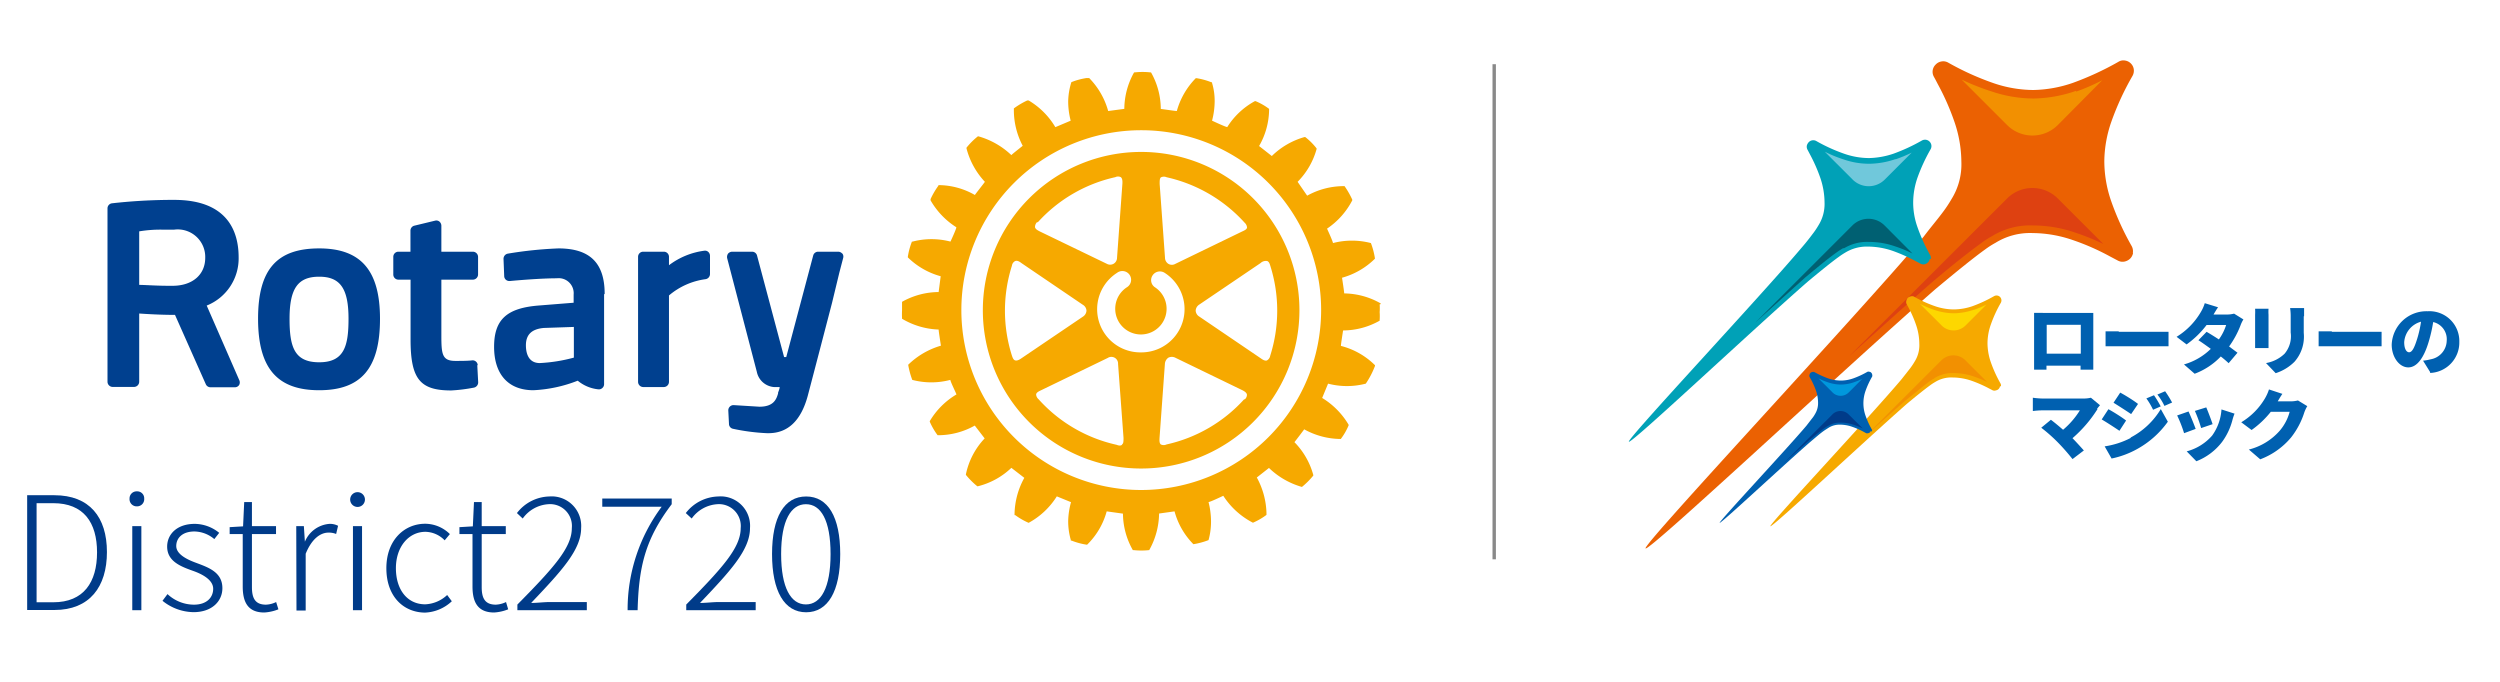 <svg id="レイヤー_1" data-name="レイヤー 1" xmlns="http://www.w3.org/2000/svg" viewBox="0 0 220 60"><defs><style>.cls-1{fill:#eb6102;}.cls-2{fill:#f29001;}.cls-3{fill:#de4111;}.cls-4{fill:#f6a900;}.cls-5{fill:#fdd700;}.cls-6{fill:#00a1b7;}.cls-7{fill:#70c8db;}.cls-8{fill:#006072;}.cls-9{fill:#0060b0;}.cls-10{fill:#0098dd;}.cls-11{fill:#003b89;}.cls-12{fill:none;stroke:#898989;stroke-miterlimit:10;stroke-width:0.3px;}.cls-13{fill:#00408f;}</style></defs><path class="cls-1" d="M187.69,22.26a.94.94,0,0,0-.1-.6,24.11,24.11,0,0,1-1.82-4,10.79,10.79,0,0,1-.59-3.49,10.83,10.83,0,0,1,.63-3.49,24.3,24.3,0,0,1,1.85-4,.94.94,0,0,0,.11-.6.9.9,0,0,0-.26-.5.89.89,0,0,0-.49-.25.82.82,0,0,0-.6.11,26,26,0,0,1-4,1.85,11.16,11.16,0,0,1-3.49.63,11,11,0,0,1-3.49-.6,24.06,24.06,0,0,1-4-1.81.87.87,0,0,0-.6-.1.9.9,0,0,0-.49.26.89.89,0,0,0-.16,1.1c.12.21.23.43.34.64A21.58,21.58,0,0,1,172,10.75a11,11,0,0,1,.6,3.48,5.79,5.79,0,0,1-.86,3.28,11.65,11.65,0,0,1-.89,1.32c-.42.56-1,1.24-1.57,2-5.85,6.94-24.77,27.13-24.47,27.43s17.34-15.68,25.5-22.81c1.8-1.5,3.35-2.76,4.37-3.49a7.57,7.57,0,0,1,.92-.59,5.77,5.77,0,0,1,3.28-.86,11,11,0,0,1,3.48.6,20.77,20.77,0,0,1,3.29,1.44l.7.37a.87.87,0,0,0,.6.1,1,1,0,0,0,.5-.26.93.93,0,0,0,.26-.5"/><path class="cls-2" d="M182.68,8a11.92,11.92,0,0,1-3.73.67,11.7,11.7,0,0,1-3.71-.63A20.47,20.47,0,0,1,172.62,7l4,4a3.16,3.16,0,0,0,4.47,0L185,7.06a18.7,18.7,0,0,1-2.29,1"/><path class="cls-3" d="M175.3,20.78a6.38,6.38,0,0,1,3.61-.94,11.43,11.43,0,0,1,3.71.63,20.35,20.35,0,0,1,2.47,1l-4-4a3.16,3.16,0,0,0-4.47,0l-13.9,13.89c2.67-2.41,5.2-4.68,7.17-6.41h0c2-1.7,3.48-2.85,4.41-3.52a7.53,7.53,0,0,1,1-.65"/><path class="cls-4" d="M176.08,34a.37.37,0,0,0-.05-.28,11.44,11.44,0,0,1-.85-1.88,5.2,5.2,0,0,1-.28-1.65,5,5,0,0,1,.3-1.65,11.3,11.3,0,0,1,.87-1.89.44.44,0,0,0,.05-.29.43.43,0,0,0-.35-.35.44.44,0,0,0-.29.05,12.3,12.3,0,0,1-1.89.88,5.22,5.22,0,0,1-1.65.29,5.14,5.14,0,0,1-1.64-.28,10.83,10.83,0,0,1-1.89-.86.41.41,0,0,0-.28,0,.42.42,0,0,0-.24.12.4.4,0,0,0-.12.23.39.39,0,0,0,0,.29l.16.3a10.28,10.28,0,0,1,.69,1.58,5.18,5.18,0,0,1,.28,1.64,2.68,2.68,0,0,1-.4,1.55,6.05,6.05,0,0,1-.42.63l-.74.94c-2.76,3.28-11.69,12.8-11.55,12.94s8.18-7.4,12-10.76c.85-.71,1.59-1.3,2.07-1.65a4.21,4.21,0,0,1,.43-.28,2.68,2.68,0,0,1,1.55-.4,5.14,5.14,0,0,1,1.64.28,11,11,0,0,1,1.55.68l.33.17a.39.39,0,0,0,.29,0,.4.4,0,0,0,.23-.12.42.42,0,0,0,.12-.24"/><path class="cls-5" d="M173.72,27.25a5.71,5.71,0,0,1-1.76.32,5.65,5.65,0,0,1-1.75-.3,10.06,10.06,0,0,1-1.24-.52l1.89,1.89a1.49,1.49,0,0,0,2.11,0l1.83-1.83a10,10,0,0,1-1.08.45"/><path class="cls-2" d="M170.24,33.27a3,3,0,0,1,1.7-.44,5.6,5.6,0,0,1,1.75.3,11.21,11.21,0,0,1,1.17.48l-1.9-1.9a1.5,1.5,0,0,0-2.12,0l-6.55,6.55c1.26-1.13,2.45-2.21,3.38-3h0c1-.8,1.64-1.34,2.08-1.66a4,4,0,0,1,.48-.31"/><path class="cls-6" d="M169.91,22.79a.55.55,0,0,0-.07-.37,15.2,15.2,0,0,1-1.12-2.48,6.44,6.44,0,0,1-.36-2.16,6.73,6.73,0,0,1,.38-2.15,15.64,15.64,0,0,1,1.15-2.49.56.56,0,0,0,.07-.37.57.57,0,0,0-.47-.47.57.57,0,0,0-.37.07,16,16,0,0,1-2.48,1.15,7.15,7.15,0,0,1-2.16.39,6.72,6.72,0,0,1-2.16-.37,14.76,14.76,0,0,1-2.47-1.12.55.55,0,0,0-.68.09.68.68,0,0,0-.17.31.55.55,0,0,0,.07.37l.21.4a14.12,14.12,0,0,1,.91,2.07,6.81,6.81,0,0,1,.37,2.16,3.54,3.54,0,0,1-.53,2,6.86,6.86,0,0,1-.55.81c-.26.35-.59.77-1,1.24-3.62,4.29-15.33,16.78-15.14,17s10.72-9.7,15.77-14.11c1.12-.93,2.08-1.71,2.71-2.16a6.41,6.41,0,0,1,.56-.37,3.63,3.63,0,0,1,2-.53,6.81,6.81,0,0,1,2.16.37,14.15,14.15,0,0,1,2,.89l.44.23a.55.55,0,0,0,.37.07.63.63,0,0,0,.31-.17.59.59,0,0,0,.16-.3"/><path class="cls-7" d="M166.81,14a7.27,7.27,0,0,1-2.31.41,6.81,6.81,0,0,1-2.29-.39,11.51,11.51,0,0,1-1.63-.67l2.48,2.48a2,2,0,0,0,2.77,0l2.4-2.4a12,12,0,0,1-1.42.59"/><path class="cls-8" d="M162.24,21.87a3.92,3.92,0,0,1,2.24-.58,6.89,6.89,0,0,1,2.29.39,11.32,11.32,0,0,1,1.53.63l-2.49-2.5a2,2,0,0,0-2.77,0l-8.59,8.59c1.64-1.49,3.21-2.9,4.43-4h0c1.26-1.05,2.15-1.77,2.73-2.18a6.46,6.46,0,0,1,.62-.4"/><path class="cls-9" d="M164.73,38a.32.32,0,0,0,0-.19,7.37,7.37,0,0,1-.57-1.25,3.26,3.26,0,0,1-.18-1.08,3.29,3.29,0,0,1,.19-1.09,7.49,7.49,0,0,1,.58-1.25.33.33,0,0,0,0-.19.28.28,0,0,0-.08-.15.22.22,0,0,0-.15-.08.26.26,0,0,0-.19,0,7.49,7.49,0,0,1-1.25.58,3.29,3.29,0,0,1-1.09.19,3.54,3.54,0,0,1-1.08-.18,8.26,8.26,0,0,1-1.25-.57.32.32,0,0,0-.19,0,.28.28,0,0,0-.15.08.3.3,0,0,0-.08.16.27.27,0,0,0,0,.19l.11.19a6.89,6.89,0,0,1,.45,1,3.28,3.28,0,0,1,.19,1.08,1.82,1.82,0,0,1-.27,1,2.49,2.49,0,0,1-.28.41l-.48.62c-1.83,2.16-7.72,8.45-7.63,8.54s5.4-4.88,7.95-7.1c.56-.47,1-.86,1.36-1.09l.28-.18a1.82,1.82,0,0,1,1-.27,3.28,3.28,0,0,1,1.08.19,6.62,6.62,0,0,1,1,.44l.22.12a.29.29,0,0,0,.18,0,.35.35,0,0,0,.16-.08.31.31,0,0,0,.08-.15"/><path class="cls-10" d="M163.17,33.63a3.56,3.56,0,0,1-1.16.21,3.45,3.45,0,0,1-1.16-.2,5.76,5.76,0,0,1-.82-.34l1.25,1.25a1,1,0,0,0,1.39,0l1.21-1.21a6.28,6.28,0,0,1-.71.29"/><path class="cls-11" d="M160.87,37.48a2,2,0,0,1,1.12-.29,3.54,3.54,0,0,1,1.16.2,7.29,7.29,0,0,1,.77.31l-1.26-1.25a1,1,0,0,0-1.39,0l-4.33,4.33,2.23-2h0c.63-.53,1.08-.89,1.37-1.1.14-.09.24-.16.32-.2"/><path class="cls-9" d="M179.77,27.54h4.44c0,.22,0,.49,0,.72v3.27c0,.28,0,1,0,1h-1.12s0-.15,0-.35h-3v.35H179s0-.64,0-1V28.26c0-.21,0-.52,0-.73h.77m.34,3.59h3V28.58h-3Z"/><path class="cls-9" d="M186.45,29.2H190c.31,0,.63,0,.83,0v1.27c-.18,0-.55,0-.83,0h-3.55c-.38,0-.88,0-1.16,0V29.16c.27,0,.83,0,1.16,0"/><path class="cls-9" d="M194.83,27.68h1.11a2.65,2.65,0,0,0,.66-.08l.82.51a2.72,2.72,0,0,0-.26.54,8.19,8.19,0,0,1-1,1.84l.74.55-.78.92c-.17-.16-.41-.37-.69-.59a6.16,6.16,0,0,1-2.3,1.52l-.94-.82a5.5,5.5,0,0,0,2.36-1.37c-.4-.29-.79-.57-1.09-.76l.72-.74c.31.18.7.42,1.08.67a4.44,4.44,0,0,0,.64-1.27h-1.72a8.13,8.13,0,0,1-1.76,1.71l-.88-.67a6.25,6.25,0,0,0,2.12-2.16,3.46,3.46,0,0,0,.36-.8l1.17.36c-.15.21-.3.47-.4.64"/><path class="cls-9" d="M199.63,27.7V30c0,.17,0,.45,0,.63h-1.18c0-.14,0-.43,0-.63V27.7a5.29,5.29,0,0,0,0-.53h1.18a3.89,3.89,0,0,0,0,.53m3.1.13v1.46a3.35,3.35,0,0,1-.82,2.55,4.14,4.14,0,0,1-1.65,1l-.85-.89a3.12,3.12,0,0,0,1.63-.82,2.38,2.38,0,0,0,.54-1.87V27.83a4.77,4.77,0,0,0-.05-.72h1.23c0,.2,0,.43,0,.72"/><path class="cls-9" d="M205.2,29.2h3.55c.31,0,.63,0,.83,0v1.27c-.18,0-.55,0-.83,0H205.2c-.38,0-.88,0-1.16,0V29.16c.27,0,.83,0,1.16,0"/><path class="cls-9" d="M213.85,32.74l-.62-1a4.39,4.39,0,0,0,.66-.12A1.7,1.7,0,0,0,215.31,30a1.55,1.55,0,0,0-1.19-1.66,13.11,13.11,0,0,1-.4,1.75c-.4,1.34-1,2.24-1.79,2.24s-1.46-.9-1.46-2a3.06,3.06,0,0,1,3.16-2.94,2.63,2.63,0,0,1,2.79,2.7,2.68,2.68,0,0,1-2.57,2.73M212,31c.27,0,.47-.41.71-1.18a9.81,9.81,0,0,0,.34-1.51,2,2,0,0,0-1.48,1.81c0,.58.2.88.43.88"/><path class="cls-9" d="M184.58,36a11.42,11.42,0,0,1-2.2,2.56c.36.37.72.77,1,1.08l-1,.76a18.16,18.16,0,0,0-1.31-1.49,14.08,14.08,0,0,0-1.44-1.27l.85-.7c.29.22.67.53,1.07.88a7.21,7.21,0,0,0,1.48-1.71h-3.31a7.77,7.77,0,0,0-.83.06V35a6.78,6.78,0,0,0,.83.07h3.55A2.87,2.87,0,0,0,184,35l.8.66a4.12,4.12,0,0,0-.26.32"/><path class="cls-9" d="M187.1,37l-.59.91c-.41-.28-1.09-.72-1.56-1l.59-.9c.48.26,1.19.71,1.56,1m.4,1.49A6.77,6.77,0,0,0,190.15,36l.62,1.11a8.15,8.15,0,0,1-2.71,2.41,7.84,7.84,0,0,1-2.24.83l-.61-1.07a7.29,7.29,0,0,0,2.29-.74m.65-3-.61.9c-.4-.27-1.08-.71-1.55-1l.59-.89c.47.25,1.19.7,1.57,1m2,.21-.68.3a6.13,6.13,0,0,0-.59-1l.67-.28a9.14,9.14,0,0,1,.6,1m1-.36-.68.3a5.3,5.3,0,0,0-.62-1l.68-.29a9.06,9.06,0,0,1,.62,1"/><path class="cls-9" d="M193.2,37.75l-1,.37a11.74,11.74,0,0,0-.61-1.56l1-.35c.18.38.49,1.15.63,1.54m3.23-.77a5.61,5.61,0,0,1-.9,1.9,5.25,5.25,0,0,1-2.27,1.71l-.85-.87a4.49,4.49,0,0,0,2.24-1.39,4.42,4.42,0,0,0,.82-2.3l1.15.37a4.71,4.71,0,0,0-.19.58m-1.75.35-1,.34a12.15,12.15,0,0,0-.55-1.51l1-.31c.13.29.46,1.16.56,1.48"/><path class="cls-9" d="M200.48,35.32h1.07a2.73,2.73,0,0,0,.67-.08l.82.5a3.13,3.13,0,0,0-.26.55,6.93,6.93,0,0,1-1.16,2.2,6.54,6.54,0,0,1-2.72,1.93l-1-.86a5.34,5.34,0,0,0,2.71-1.65,4.24,4.24,0,0,0,.88-1.67h-1.66a8.26,8.26,0,0,1-1.69,1.6l-.91-.68a6,6,0,0,0,2.08-2.09,3.94,3.94,0,0,0,.36-.8l1.18.39c-.15.21-.31.49-.41.66"/><line class="cls-12" x1="131.49" y1="5.65" x2="131.49" y2="49.22"/><path class="cls-11" d="M2.39,43.58H4.78c3.1,0,4.63,1.93,4.63,5s-1.53,5.1-4.62,5.1H2.39ZM4.69,53c2.67,0,3.85-1.76,3.85-4.39s-1.18-4.33-3.85-4.33H3.22V53Z"/><path class="cls-11" d="M11.4,43.88a.62.62,0,0,1,.65-.64.61.61,0,0,1,.64.64.63.63,0,0,1-.64.68.63.63,0,0,1-.65-.68m.24,2.42h.8v7.4h-.8Z"/><path class="cls-11" d="M14.3,52.87l.44-.59a3.41,3.41,0,0,0,2.33.93c1.12,0,1.69-.63,1.69-1.4s-.93-1.28-1.79-1.58c-1.1-.39-2.26-.85-2.26-2.13,0-1.08.86-2,2.43-2a3.46,3.46,0,0,1,2.15.79l-.43.55a2.79,2.79,0,0,0-1.74-.67c-1.11,0-1.61.61-1.61,1.28s.81,1.13,1.67,1.45c1.14.43,2.39.83,2.39,2.26,0,1.14-.91,2.11-2.54,2.11a4.43,4.43,0,0,1-2.73-1"/><path class="cls-11" d="M21.36,51.59V47H20.21v-.61l1.18-.07.1-2.14h.68V46.3h2.12V47H22.17v4.66c0,.93.25,1.55,1.23,1.55a2.22,2.22,0,0,0,.9-.23l.2.64a4,4,0,0,1-1.24.28c-1.45,0-1.9-.92-1.9-2.29"/><path class="cls-11" d="M26.07,46.3h.67l.09,1.37h0A2.55,2.55,0,0,1,29,46.1a1.56,1.56,0,0,1,.75.17l-.17.72a1.68,1.68,0,0,0-.68-.12c-.65,0-1.44.48-2,1.86v5h-.81Z"/><path class="cls-11" d="M30.82,43.88a.65.65,0,0,1,1.29,0,.65.65,0,1,1-1.29,0m.24,2.42h.8v7.4h-.8Z"/><path class="cls-11" d="M34,50c0-2.48,1.59-3.91,3.42-3.91a3.12,3.12,0,0,1,2.17.91l-.46.55a2.41,2.41,0,0,0-1.69-.75c-1.47,0-2.6,1.31-2.6,3.2s1,3.18,2.58,3.18a3,3,0,0,0,1.93-.82l.41.55a3.65,3.65,0,0,1-2.38,1C35.47,53.88,34,52.46,34,50"/><path class="cls-11" d="M41.58,51.59V47H40.43v-.61l1.18-.07.1-2.14h.68V46.3h2.12V47H42.39v4.66c0,.93.25,1.55,1.24,1.55a2.31,2.31,0,0,0,.9-.23l.19.64a4,4,0,0,1-1.23.28c-1.46,0-1.91-.92-1.91-2.29"/><path class="cls-11" d="M45.53,53.2c3.17-3.21,4.79-5,4.79-6.72a1.92,1.92,0,0,0-2.07-2.11A3,3,0,0,0,46,45.63l-.51-.48a3.7,3.7,0,0,1,2.84-1.46,2.6,2.6,0,0,1,2.81,2.78c0,1.93-1.75,3.8-4.4,6.59.54,0,1.12-.08,1.65-.08h3.25v.72H45.53Z"/><path class="cls-11" d="M58.13,44.59H53v-.72h6.11v.5c-2.33,3.07-2.9,5.5-3,9.33h-.88a15.13,15.13,0,0,1,3-9.11"/><path class="cls-11" d="M60.39,53.2c3.17-3.21,4.79-5,4.79-6.72a1.92,1.92,0,0,0-2.06-2.11,3,3,0,0,0-2.25,1.26l-.52-.48a3.72,3.72,0,0,1,2.85-1.46A2.59,2.59,0,0,1,66,46.47c0,1.93-1.75,3.8-4.4,6.59.54,0,1.13-.08,1.65-.08H66.5v.72H60.39Z"/><path class="cls-11" d="M67.94,48.76c0-3.27,1.08-5.07,3-5.07s3,1.8,3,5.07-1.08,5.12-3,5.12-3-1.86-3-5.12m5.15,0c0-3-.86-4.39-2.17-4.39s-2.18,1.42-2.18,4.39.86,4.43,2.18,4.43,2.17-1.46,2.17-4.43"/><path class="cls-13" d="M42,32.14l.08,1.5a.47.47,0,0,1-.37.47,14.46,14.46,0,0,1-2,.25c-2.75,0-3.58-1-3.58-4.49V24.61H35.06a.45.45,0,0,1-.45-.45V22.6a.45.45,0,0,1,.45-.45h1.06V20.3a.45.45,0,0,1,.34-.44l1.82-.44a.43.43,0,0,1,.39.08.49.49,0,0,1,.17.36v2.29h2.77a.46.46,0,0,1,.46.45v1.56a.46.46,0,0,1-.46.45H38.84v4.88c0,1.68.06,2.27,1.24,2.27.44,0,1.12,0,1.49-.05a.45.45,0,0,1,.47.43m-8.6-4.09c0,4.35-1.65,6.29-5.35,6.29s-5.38-1.94-5.38-6.29,1.66-6.19,5.38-6.19,5.35,2,5.35,6.19m-2.77,0c0-2.66-.73-3.7-2.58-3.7s-2.61,1-2.61,3.7c0,2.48.42,3.83,2.61,3.83s2.58-1.41,2.58-3.83m43.45-5.73a.48.48,0,0,0-.36-.17H72a.45.45,0,0,0-.44.34l-2.37,8.93H69l-2.38-8.93a.45.45,0,0,0-.43-.34H64.43a.49.49,0,0,0-.36.17.52.52,0,0,0-.08.4l2.61,10a1.68,1.68,0,0,0,1.5,1.34h.51c0,.16-.09.34-.14.5l0,.07c-.14.46-.35,1.16-1.64,1.16l-2.26-.14a.46.46,0,0,0-.48.48l.06,1.18a.44.44,0,0,0,.34.42,17.92,17.92,0,0,0,3,.39h.14c1.71,0,2.86-1.11,3.45-3.28.67-2.54,1.52-5.81,2.14-8.19L73.86,24l.34-1.3a.45.45,0,0,0-.08-.4M21.05,33.44a.47.47,0,0,1,0,.43.44.44,0,0,1-.38.21H18.52a.45.45,0,0,1-.41-.27l-2.71-6.1c-1.35,0-2.52-.08-3.15-.12v6a.46.46,0,0,1-.45.46H9.91a.46.46,0,0,1-.45-.46V18.34a.45.45,0,0,1,.4-.45,48,48,0,0,1,5.09-.3h.38C20,17.59,21,20.34,21,22.64a4.47,4.47,0,0,1-2.81,4.25ZM15.32,20.21h-1a11.32,11.32,0,0,0-2.07.15v4.71c.53,0,1.56.09,2.93.08,1.78,0,2.88-1,2.88-2.46a2.42,2.42,0,0,0-2.74-2.48M53.16,25.9v7.91a.44.44,0,0,1-.16.34.44.44,0,0,1-.36.11,3.36,3.36,0,0,1-1.8-.76,12.17,12.17,0,0,1-3.9.84c-2.2,0-3.46-1.39-3.46-3.82s1.15-3.43,4-3.64l3-.24v-.72A1.32,1.32,0,0,0,49,24.49c-1.3,0-3.15.15-4.14.24a.47.47,0,0,1-.34-.11.44.44,0,0,1-.15-.32l-.06-1.51a.46.46,0,0,1,.38-.47,35,35,0,0,1,4.45-.46c2.78,0,4.07,1.29,4.07,4m-5.36,3c-1.07.1-1.57.59-1.57,1.53,0,.58.16,1.56,1.22,1.56a14,14,0,0,0,3-.48V28.77ZM62,22.06a6.54,6.54,0,0,0-3.13,1.28V22.6a.45.45,0,0,0-.45-.45H56.6a.45.45,0,0,0-.45.45v11a.46.46,0,0,0,.45.46h1.82a.46.46,0,0,0,.45-.46V26a6.24,6.24,0,0,1,3.2-1.43.46.46,0,0,0,.41-.45V22.51a.47.47,0,0,0-.14-.33.42.42,0,0,0-.34-.12"/><path class="cls-4" d="M121.5,26.76V26.7l0,0a6.61,6.61,0,0,0-3.21-.88c0-.15-.17-1.23-.19-1.38a6.62,6.62,0,0,0,2.89-1.67l0,0v-.06a6.54,6.54,0,0,0-.35-1.32l0,0,0,0a6.63,6.63,0,0,0-3.34,0c0-.14-.46-1.13-.52-1.27A6.72,6.72,0,0,0,119,17.63l0,0,0-.06a7.44,7.44,0,0,0-.68-1.19l0,0h-.07a6.62,6.62,0,0,0-3.22.84L114.19,16a6.61,6.61,0,0,0,1.67-2.88l0-.06,0,0a5.62,5.62,0,0,0-1-1l0,0h-.06a6.71,6.71,0,0,0-2.88,1.67l-1.12-.88a6.53,6.53,0,0,0,.88-3.13s0-.14,0-.14l0,0a5.45,5.45,0,0,0-1.19-.68l-.06,0,0,0A6.58,6.58,0,0,0,108,11.18c-.15,0-1.2-.5-1.34-.56a6.87,6.87,0,0,0,.23-1.68,5.47,5.47,0,0,0-.23-1.64V7.24l-.06,0a6,6,0,0,0-1.31-.36h-.06l0,0a6.66,6.66,0,0,0-1.67,2.89c-.16,0-1.24-.17-1.41-.18a6.58,6.58,0,0,0-.86-3.22l0,0h-.06a6.27,6.27,0,0,0-1.37,0h-.06l0,0a6.63,6.63,0,0,0-.86,3.21l-1.42.19a6.7,6.7,0,0,0-1.67-2.9l0,0H95.6a6.1,6.1,0,0,0-1.32.36l0,0,0,0A6,6,0,0,0,94,8.94a6.86,6.86,0,0,0,.22,1.68l-1.35.57a6.69,6.69,0,0,0-2.35-2.35l-.05,0H90.4a6.78,6.78,0,0,0-1.18.7l0,0V9.7A6.71,6.71,0,0,0,90,12.83c-.12.1-.92.72-1,.82A6.91,6.91,0,0,0,86.11,12h-.06l0,0a6.35,6.35,0,0,0-1,1l0,0v.05A6.78,6.78,0,0,0,86.67,16c-.08.13-.78,1-.88,1.16a6.48,6.48,0,0,0-3.21-.87h0l0,.05a6.77,6.77,0,0,0-.69,1.18l0,.05,0,.06A6.8,6.8,0,0,0,84.16,20c0,.14-.45,1.12-.52,1.26a6.58,6.58,0,0,0-3.33,0l-.06,0,0,0a6.19,6.19,0,0,0-.36,1.33v.06l0,0a6.61,6.61,0,0,0,2.89,1.66l-.18,1.39a6.63,6.63,0,0,0-3.22.86l0,0v.06c0,.2,0,.44,0,.69a6.74,6.74,0,0,0,0,.68v.06l0,0A6.71,6.71,0,0,0,82.6,29c0,.16.18,1.27.2,1.42a6.85,6.85,0,0,0-2.88,1.68l0,0v0a7.38,7.38,0,0,0,.36,1.33l0,0h0a6.56,6.56,0,0,0,3.35,0c0,.14.49,1.13.54,1.28a6.69,6.69,0,0,0-2.35,2.35l0,0,0,.05a5.94,5.94,0,0,0,.69,1.19l0,0h.05a6.58,6.58,0,0,0,3.22-.85l.87,1.13A6.5,6.5,0,0,0,85,41.74l0,0,0,.05a6.84,6.84,0,0,0,1,1l0,0,.06,0A6.55,6.55,0,0,0,89,41.17l1.14.88a6.82,6.82,0,0,0-.86,3.16v.12l.06,0a6.16,6.16,0,0,0,1.18.68l0,0,0,0A6.7,6.7,0,0,0,93,43.68l1.25.51A6.7,6.7,0,0,0,94,45.85a5.94,5.94,0,0,0,.23,1.66v.06l.06,0a6.1,6.1,0,0,0,1.32.36h.06l0,0A6.51,6.51,0,0,0,97.39,45l1.43.2a6.6,6.6,0,0,0,.87,3.21l0,0h.07a6.28,6.28,0,0,0,1.37,0h0l0,0a6.75,6.75,0,0,0,.87-3.22l1.36-.19a6.51,6.51,0,0,0,1.66,2.89l0,0h0a6.64,6.64,0,0,0,1.33-.36l0,0,0,0a6,6,0,0,0,.22-1.66,6.94,6.94,0,0,0-.22-1.69c.15,0,1.16-.49,1.3-.55A6.81,6.81,0,0,0,110.26,46l0,0,0,0a5.86,5.86,0,0,0,1.19-.69l0,0v-.16a6.88,6.88,0,0,0-.85-3.13l1.07-.84a6.9,6.9,0,0,0,2.9,1.67h0l0,0a6.77,6.77,0,0,0,1-1l0,0,0-.05a6.58,6.58,0,0,0-1.66-2.89c.1-.12.77-1,.86-1.13a6.69,6.69,0,0,0,3.22.85h0l0,0a5.5,5.5,0,0,0,.69-1.2l0-.05,0,0a6.82,6.82,0,0,0-2.33-2.36l.52-1.26a6.55,6.55,0,0,0,3.32,0l0,0,0,0A7.5,7.5,0,0,0,121,32.2v-.06l0,0A6.54,6.54,0,0,0,118,30.44c0-.16.17-1.2.19-1.36a6.6,6.6,0,0,0,3.22-.86l0,0v-.06a4.75,4.75,0,0,0,0-.69,4.61,4.61,0,0,0,0-.68M100.43,43.12a15.83,15.83,0,1,1,15.83-15.83,15.85,15.85,0,0,1-15.83,15.83"/><path class="cls-4" d="M100.43,13.37a13.93,13.93,0,1,0,13.92,13.92,13.93,13.93,0,0,0-13.92-13.92m1.75,2.23a.59.59,0,0,1,.49,0,13.11,13.11,0,0,1,6.86,4,.64.64,0,0,1,.21.42V20c0,.19-.26.29-.45.38l-5.86,2.84a.6.6,0,0,1-.61,0,.64.64,0,0,1-.3-.54l-.47-6.49c0-.31,0-.5.13-.6m-10.88,4h0a13,13,0,0,1,6.85-4,.53.53,0,0,1,.48,0c.12.09.16.28.14.59l-.47,6.49a.62.62,0,0,1-.3.54.61.61,0,0,1-.61,0l-5.86-2.83c-.19-.1-.41-.2-.45-.39a.62.62,0,0,1,.21-.47m-1.39,12c-.25.18-.44.24-.58.19s-.21-.23-.27-.41a13.06,13.06,0,0,1,0-7.92.53.53,0,0,1,.29-.41c.19-.07.39.06.56.19l5.39,3.66a.64.64,0,0,1,.32.52.67.67,0,0,1-.32.53Zm8.84,7.62c-.13.11-.31.07-.49,0a13,13,0,0,1-6.85-4,.62.62,0,0,1-.22-.41.09.09,0,0,1,0,0c0-.19.25-.3.44-.39l5.86-2.84a.59.59,0,0,1,.91.53l.48,6.5c0,.31,0,.5-.14.59m1.67-8.11a3.8,3.8,0,0,1-2.1-7,.77.77,0,1,1,.85,1.28,2.26,2.26,0,1,0,2.5,0,.75.75,0,0,1-.22-1.06.77.77,0,0,1,1.06-.22,3.8,3.8,0,0,1-2.09,7m9.11,4.1a13,13,0,0,1-6.85,4,.59.59,0,0,1-.51,0c-.14-.13-.12-.37-.11-.59l.47-6.49a.72.72,0,0,1,.3-.55.68.68,0,0,1,.62,0l5.86,2.84c.27.13.42.26.44.41a.54.54,0,0,1-.22.44m2-12.2c.16.06.22.23.27.4a13.09,13.09,0,0,1,0,7.93.59.59,0,0,1-.29.42c-.19.06-.39-.08-.56-.2l-5.39-3.66a.65.65,0,0,1-.32-.52.67.67,0,0,1,.32-.54l5.39-3.65a.68.68,0,0,1,.58-.18"/></svg>